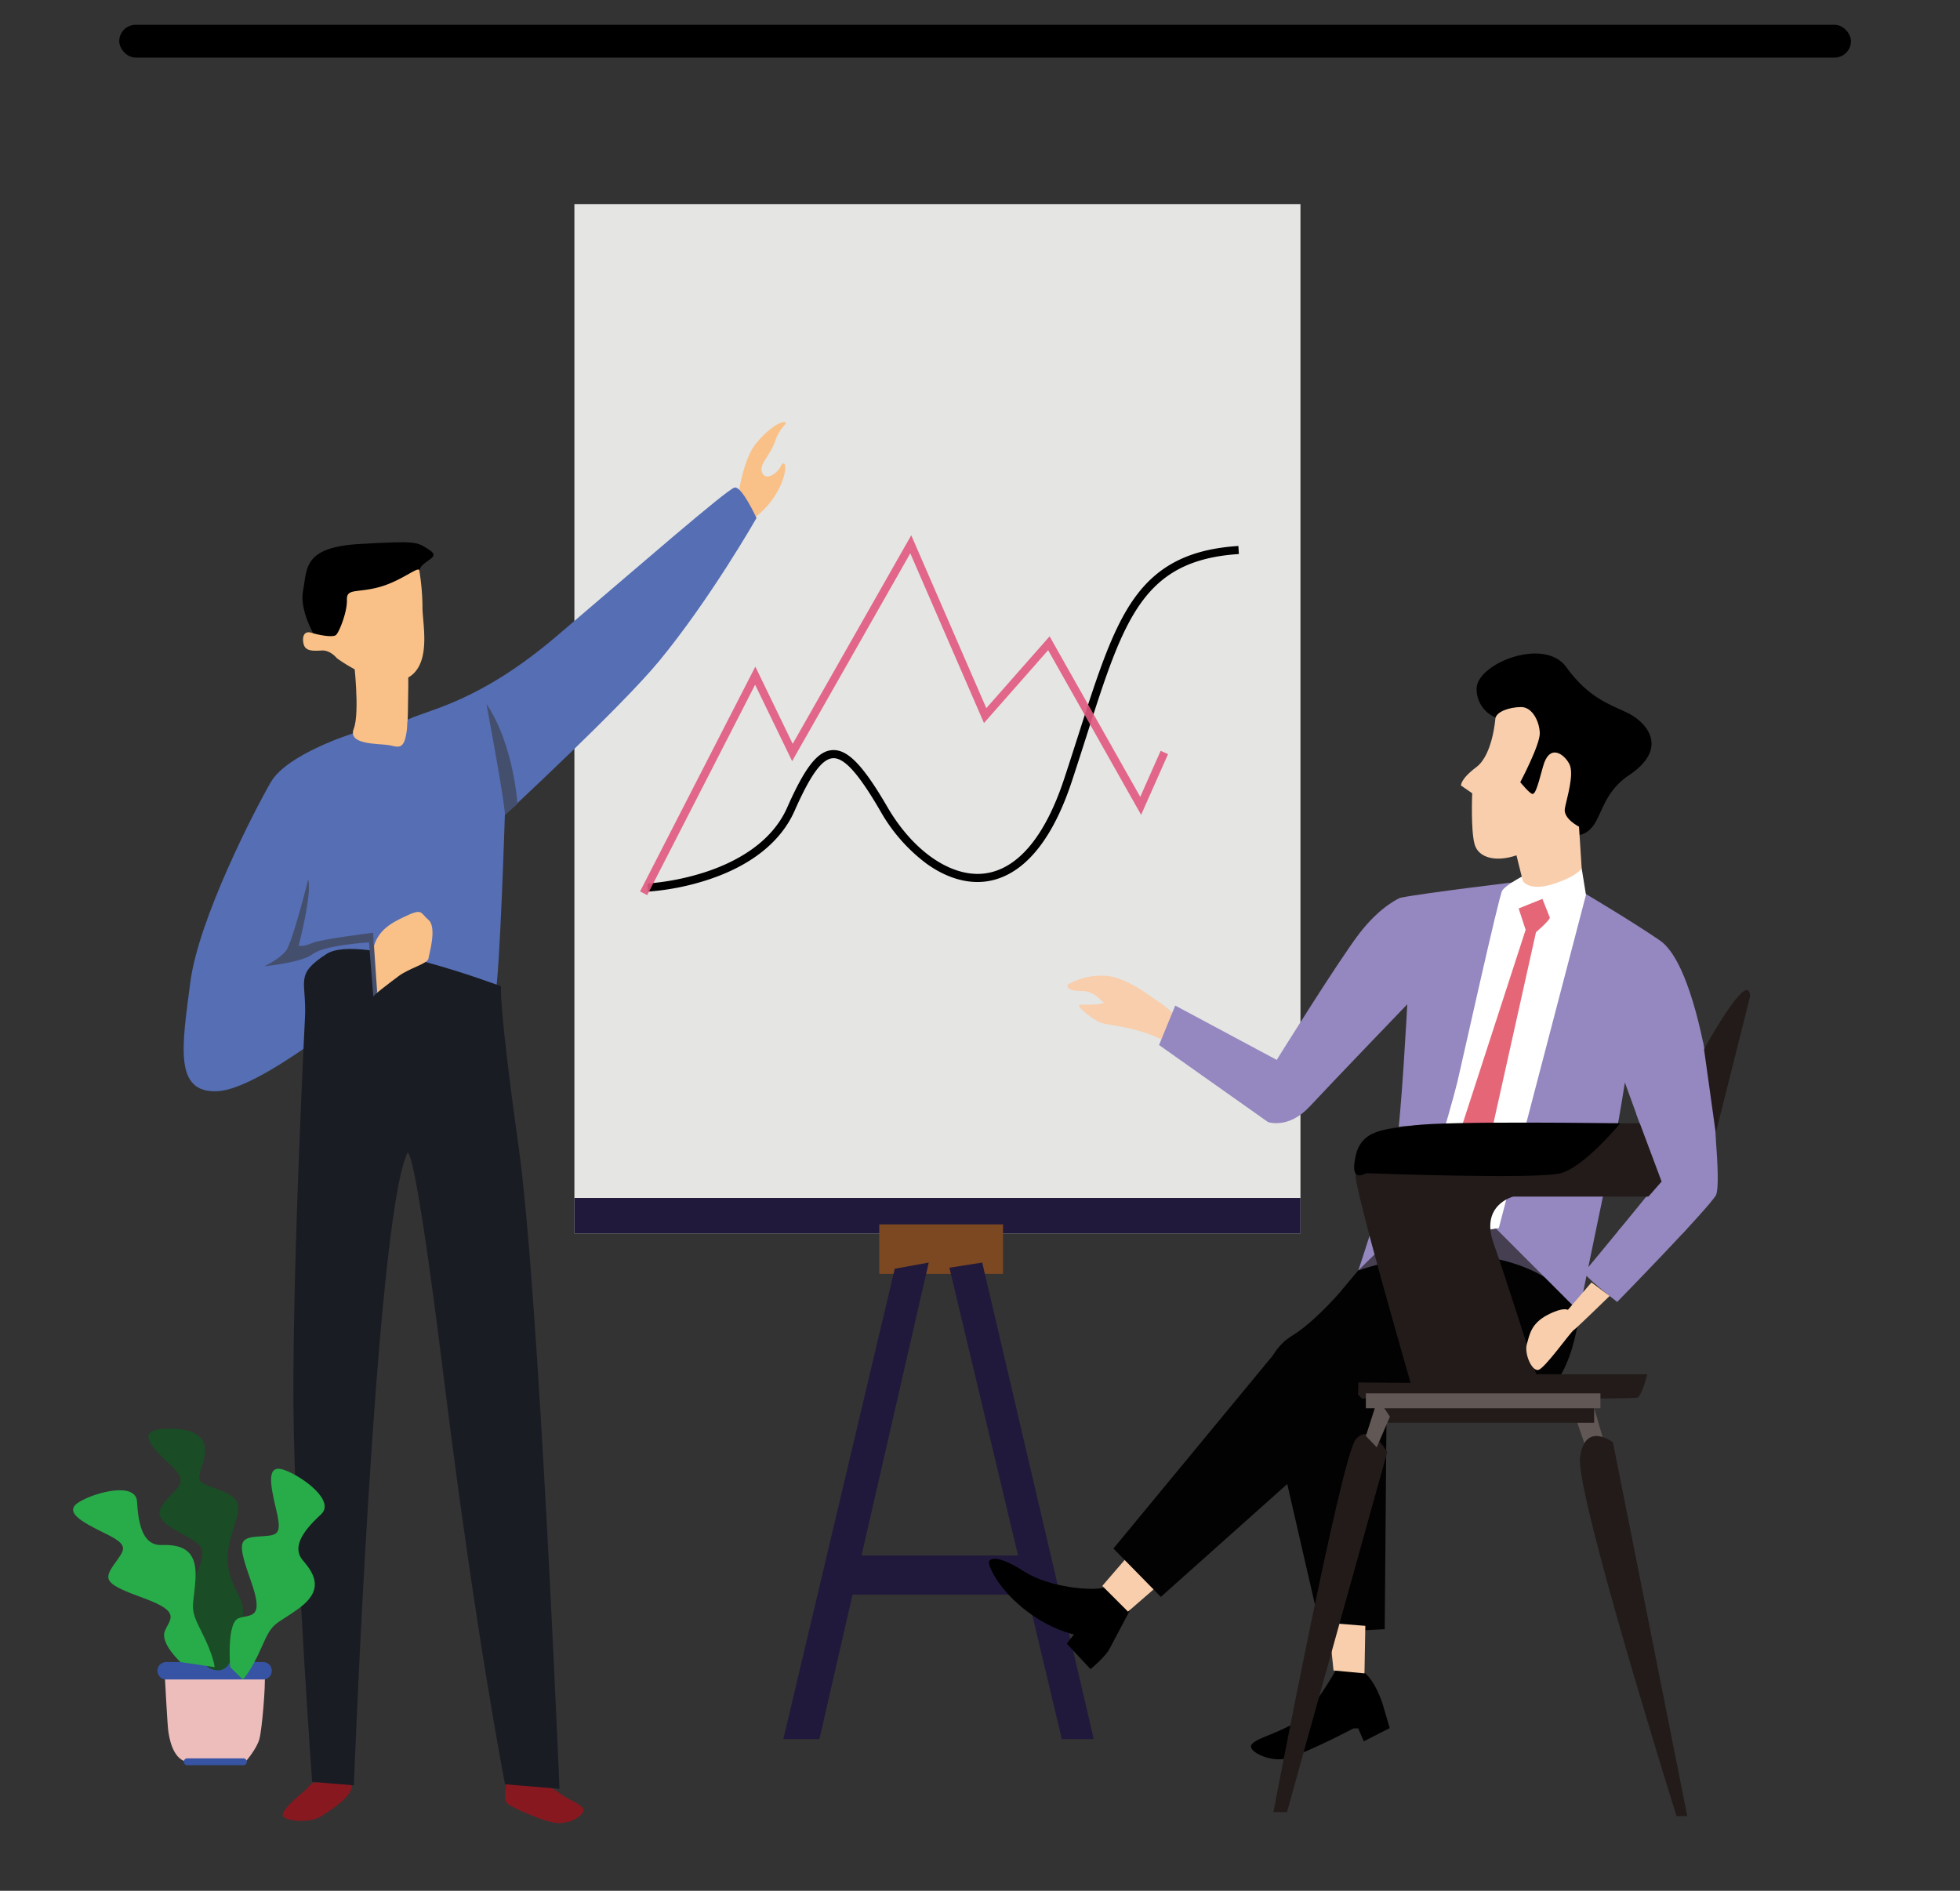 <svg xmlns="http://www.w3.org/2000/svg" xmlns:xlink="http://www.w3.org/1999/xlink" width="680" height="656" viewBox="0 0 680 656">
  <rect x="0" y="0" width="680" height="656" fill="#333333" stroke="none"/>
  <defs>
    <clipPath id="clip-path">
      <rect id="Rectangle_196" data-name="Rectangle 196" width="183.176" height="124.853" fill="none"/>
    </clipPath>
  </defs>
  <g id="Group_649" data-name="Group 649" transform="translate(18 -331)">
    <g id="Group_648" data-name="Group 648" transform="translate(482 -152.486)">
      <rect id="Rectangle_286" data-name="Rectangle 286" width="251.897" height="357.133" transform="translate(-300.719 554.293)" fill="#e5e5e4"/>
      <rect id="Rectangle_287" data-name="Rectangle 287" width="251.897" height="12.314" transform="translate(-300.719 899.111)" fill="#21193b"/>
      <rect id="Rectangle_289" data-name="Rectangle 289" width="42.941" height="17.174" transform="translate(-194.953 908.277)" fill="#7c4822"/>
      <path id="Path_1091" data-name="Path 1091" d="M2412.893,883.047l-.139-2.8a86.649,86.649,0,0,0,20.358-4.057c9.768-3.23,22.58-9.717,28.144-22.3,6.212-14.065,10.618-19.651,15.708-19.933,5.291-.291,10.644,5.257,19.1,19.8,8.828,15.182,21.891,24.229,33.281,23.044,11.614-1.207,21.3-12.568,28-32.849,1.844-5.581,3.513-10.8,5.128-15.856,6.442-20.148,11.529-36.064,19.255-46.862,8.179-11.44,19.3-17.022,36.067-18.1l.18,2.8c-33.376,2.152-39.88,22.495-52.833,63.024-1.617,5.058-3.287,10.286-5.136,15.881-8.944,27.045-21.455,33.828-30.376,34.757-6.529.678-13.5-1.513-20.15-6.338a58.817,58.817,0,0,1-15.844-18.086c-7.63-13.119-12.567-18.623-16.519-18.4-3.757.208-7.736,5.669-13.3,18.267-4.736,10.72-15.072,18.966-29.893,23.848a87.886,87.886,0,0,1-21.029,4.174" transform="translate(-2688.155 -90.228)"/>
      <g id="Group_647" data-name="Group 647" transform="translate(-277.939 669.187)" opacity="0.9">
        <g id="Group_445" data-name="Group 445" transform="translate(0)">
          <g id="Group_444" data-name="Group 444" clip-path="url(#clip-path)">
            <path id="Path_801" data-name="Path 801" d="M2409.191,879.125l-2.491-1.277,39.995-78,12.964,26.781,41.126-72.355,26.046,59.987,21.954-24.921,31.449,55.7,7.08-15.968,2.563,1.137-9.342,21.063-32.254-57.122-22.262,25.273-25.568-58.888-40.99,72.115-12.84-26.519Z" transform="translate(-2406.7 -754.272)" fill="#e15980"/>
          </g>
        </g>
      </g>
      <path id="Path_1094" data-name="Path 1094" d="M3032.809,1339.53s-1.928,29.795-20.879,33.25-45.912-1.464-45.912-1.464l-.654,78.322-21.986,1.183-19.534-85.043s-.873-11.622,9.478-17.994,22.883-22.584,22.883-22.584,23.831-29.467,33.381-26.879,42.489,21.892,43.221,41.21" transform="translate(-2984.95 -400.935)" fill="#020202"/>
      <path id="Path_1095" data-name="Path 1095" d="M3062.936,1329.151s-74.983,6.911-75.942,7.989,13.929-17,20.02-22.444,22.8-13.839,37.109-2.244,20.167,13.374,18.813,16.7" transform="translate(-3021.606 -405.854)" fill="#020202"/>
      <path id="Path_1096" data-name="Path 1096" d="M3001.055,1320.939s49.042-18.11,75.926,11.451l-18.954-35.746-41.38-5.821Z" transform="translate(-3029.798 -396.676)" fill="#463f51"/>
      <path id="Path_1097" data-name="Path 1097" d="M3106.827,874.756a10.589,10.589,0,0,1-7.878-10.441c0-8.6,23.393-18.114,31.116-7.452s14.886,12.807,21.242,15.872,14.771,12.044.5,21.623-6.672,24.364-25.69,20.446-16.982-26.349-16.915-27.143-2.375-12.906-2.375-12.906" transform="translate(-3086.647 -141.916)"/>
      <path id="Path_1098" data-name="Path 1098" d="M2802.274,1136.56s-7.714-7.323-9.931-8.581-10.957-8.682-18.625-9.235a23.593,23.593,0,0,0-13.306,3.067s-.808,2.182,4.34,2.178,6.532,2.917,7.986,3.785-5.176,1.138-7.76.96,3.983,5.219,7.193,6.341,18.936,1.779,27.919,10.818,2.183-9.334,2.183-9.334" transform="translate(-2890.023 -296.71)" fill="#f8ceac"/>
      <path id="Path_1099" data-name="Path 1099" d="M2962.4,1040.5s-34.9,4.168-42.549,5.778c0,0-6.8,2.709-14.229,12.422S2877,1102.517,2877,1102.517l-35.212-18.849-5.615,13.69,37.8,26.717s7.1,2.553,14.458-5.382,33.856-35.468,33.856-35.468-2.087,39.812-3.8,48.763-13.187,43.583-13.187,43.583,19.44-19.83,25.137-20.764,22.6,6.2,22.6,6.2l28.861,28.892s11.49-55.689,12.788-61.744,3.092-17.789,3.092-17.789l12.251,33.679s-25.266,31.049-26.331,31.933,11.417,10.515,11.417,10.515,32.335-33.095,34.289-37.13-1.359-34.346-2.812-43.728-6.882-37.867-16.682-44.579-26.635-16.69-26.635-16.69Z" transform="translate(-2934.048 -251.308)" fill="#9587bf"/>
      <path id="Path_1100" data-name="Path 1100" d="M3088.735,1030.844s-7.332,3.68-8.548,5.825-13.656,58.348-15.523,66.266-13.266,46.425-13.266,46.425l11.22,7.008,16.419-2.693,30.23-115.581-1.49-9.214s-17.338-2.565-19.042,1.964" transform="translate(-3059.033 -244.137)" fill="#fff"/>
      <path id="Path_1101" data-name="Path 1101" d="M3097.944,900.465s-.917,12.549-6.578,16.791-5.324,6.4-5.324,6.4l3.869,2.681s-.532,12.729.827,17.662,7.634,6.233,14.535,3.872l2.224,8.967s2.234,3.684,10.629.953,9.768-5.406,9.768-5.406l-.924-14.455s-5.552-2.771-4.909-6.315,3.39-11.971,1.538-15.472-6.951-7.206-9.137,1.007-2.751,9.168-3.546,9.422-4.325-4.078-4.325-4.078,6.92-13.041,6.772-17.069-2.586-9.026-6.512-8.995-8.6,1.528-8.907,4.039" transform="translate(-3079.15 -167.637)" fill="#f8ceac"/>
      <path id="Path_1102" data-name="Path 1102" d="M3103.533,1055.152s2.244,5.651,2.55,6.446-4.781,5.112-4.781,5.112l-21.391,96.063-9.366,6.145-3.008-10.133,30.169-92.9-2.424-7.409Z" transform="translate(-3068.405 -259.814)" fill="#e56777"/>
      <path id="Path_1107" data-name="Path 1107" d="M3131.351,1132.858l-17.426,69.393h-64.689s-11.619,2.819-6.866,16.2,14.806,45.44,14.806,45.44h38.53s-1.85,7.4-3.433,8.1-95.64.314-95.64.314l-5.228-5.585,22.186.156s-19.955-68.857-19.087-72.378-5.736-16.548,23.311-17.025,77.624-.683,77.624-.683,7.395-2.475,15.843-18.276,19.8-34.469,20.069-25.661" transform="translate(-3024.194 -303.626)" fill="#221b19"/>
      <path id="Path_1108" data-name="Path 1108" d="M3001.779,1257.84s59.25,2.241,67.5,0,20.615-17.292,20.615-17.292-60.526-.916-71.5.737-18.042,1.2-20.312,10.8,3.695,5.758,3.695,5.758" transform="translate(-3027.774 -367.332)"/>
      <path id="Path_1117" data-name="Path 1117" d="M2488.508,684.618s1.708-11.409,5.9-16.528,8.482-7.762,9.969-7.432-1.487,1.322-3.3,6.6-5.888,8.1-4.431,11.067,5.5-.328,6.448-2.476,2.846-.495,0,6.441a29.962,29.962,0,0,1-8.986,11.417Z" transform="translate(-2732.147 -30.704)" fill="#f9c188"/>
      <path id="Path_1118" data-name="Path 1118" d="M2087.756,800.082s-22.787,7.088-28.471,16.877-25.117,47.544-27.957,69.5-5.847,38.54,9.473,37.751,51.021-30.8,54.025-32.854c0,0-3.949,10.9-7.584,16.109s6.951.318,22.9-1.739,25.432-8.368,27.012-15.161,3.316-62.237,3.316-62.237,40.208-37.191,53.547-53.39c17.87-21.692,33.75-49.584,33.75-49.584s-5.051-11.055-7.58-10.58-34.744,28.553-61.754,51.543-44.2,25.356-51.694,28.994c0,0,.606,6.233-5.757,7.27s-12.4-4.525-13.23-2.5" transform="translate(-2465.31 -62.14)" fill="#556eb4"/>
      <rect id="Rectangle_292" data-name="Rectangle 292" width="680" height="656" transform="translate(-500 483.486)" fill="none"/>
      <path id="Path_1110" data-name="Path 1110" d="M3245.486,1173.656l4.337,31.095.174,21.94-11.507,13.3-19.686,4.692-2.788-5.437,15.092-17.2-8.752-23.392,10.857-9.741Z" transform="translate(-3154.632 -328.633)" fill="#9587bf"/>
      <path id="Path_1092" data-name="Path 1092" d="M2941.554,1691.886s-8.163,14.875-14.9,18.574-12.47,4.9-14.16,7,5.32,5.873,10.989,5.071,24.308-10.606,24.308-10.606l1.638-.008,1.952,4.482,8.988-4.591-2.178-7.4s-2.571-9.463-7.578-12.54a8.149,8.149,0,0,0-9.062.018" transform="translate(-2978.22 -628.782)"/>
      <path id="Path_1093" data-name="Path 1093" d="M2989.185,1655.3l-.3,16.489-10.737-1.007-1.713-16.5Z" transform="translate(-3015.497 -607.743)" fill="#f8ceac"/>
      <path id="Path_1114" data-name="Path 1114" d="M2295.7,1784.086s-1.636,6.7,0,8.187,13.713,6.853,17.8,6.853,7.368-1.79,8.561-3.872-4.468-3.931-7.151-5.806-5.51-3.724-5.51-3.724Z" transform="translate(-2619.758 -683.127)" fill="#88181f"/>
      <path id="Path_1115" data-name="Path 1115" d="M2118.628,1785.881s-8.336,6.594-7.632,8.608,9.348,2.738,13.243.3,9.874-6.392,10.626-9.878.613-4.306.613-4.306l-14.282,2.614Z" transform="translate(-2512.891 -681.105)" fill="#88181f"/>
      <path id="Path_1128" data-name="Path 1128" d="M2013.418,1696.247s.873,16.778,1.189,19.164,1.433,9.7,6.284,10.894,20.518,0,20.518,0,3.9-4.373,4.851-7.953,2.149-18.849,1.829-21.63-34.672-.475-34.672-.475" transform="translate(-2456.249 -631.594)" fill="#edbdbb"/>
      <path id="Path_1129" data-name="Path 1129" d="M2047.027,1689.694a3.024,3.024,0,0,1-3.022,3.025h-33.64a3.023,3.023,0,0,1,0-6.047h33.64a3.021,3.021,0,0,1,3.022,3.022" transform="translate(-2452.722 -626.556)" fill="#3753a3"/>
      <path id="Path_1130" data-name="Path 1130" d="M2051.029,1767.535a1.193,1.193,0,0,1-1.194,1.194h-19.484a1.192,1.192,0,0,1,0-2.385h19.484a1.193,1.193,0,0,1,1.194,1.191" transform="translate(-2465.391 -672.823)" fill="#3753a3"/>
      <rect id="Rectangle_288" data-name="Rectangle 288" width="65.485" height="13.599" transform="translate(-206.761 1023.142)" fill="#21193b"/>
      <path id="Path_1089" data-name="Path 1089" d="M2563.9,1358.247l-38.646,163.175h12.524l37.931-165.321Z" transform="translate(-2753.487 -434.584)" fill="#21193b"/>
      <path id="Path_1090" data-name="Path 1090" d="M2662.664,1357.89l39.005,163.532h11.093L2674.057,1356.1Z" transform="translate(-2833.284 -434.584)" fill="#21193b"/>
      <path id="Path_1103" data-name="Path 1103" d="M3180.07,1477.438c.4.264,5.367,15.377,5.367,15.377l5.364-4.64-4.373-14.981Z" transform="translate(-3133.757 -502.584)" fill="#615755"/>
      <rect id="Rectangle_290" data-name="Rectangle 290" width="75.426" height="6.495" transform="translate(-22.355 970.612)" fill="#221b19"/>
      <rect id="Rectangle_291" data-name="Rectangle 291" width="81.388" height="5.169" transform="translate(-26.131 966.901)" fill="#615755"/>
      <path id="Path_1104" data-name="Path 1104" d="M2930.766,1629.127h4.714l34.786-124.92s-5.919-10.538-10.976-4.339-28.524,129.259-28.524,129.259" transform="translate(-2988.979 -516.939)" fill="#221b19"/>
      <path id="Path_1105" data-name="Path 1105" d="M3011.46,1468.6l-4.175,13.012,3.775,3.9,4.572-10.606Z" transform="translate(-3033.416 -499.914)" fill="#615755"/>
      <path id="Path_1106" data-name="Path 1106" d="M3217.958,1631.512h3.716l-25.792-129.719s-9.756-7.437-11.385,5.271,33.46,124.448,33.46,124.448" transform="translate(-3136.297 -517.935)" fill="#221b19"/>
      <path id="Path_1109" data-name="Path 1109" d="M3168.938,1377.247s-11.15,10.874-12.475,11.849-10.007,13.309-12.267,13.808-4.937-5.66-3.975-8.986,1.49-7.092,7.065-10.037,7.158-1.808,7.158-1.808l8.2-9.519Z" transform="translate(-3110.498 -444.139)" fill="#f8ceac"/>
      <path id="Path_1111" data-name="Path 1111" d="M2744.431,1618.882s-5.837,11.05-7.293,13.762-6.5,6.894-6.5,6.894l-8.25-8.855,2.5-3.19s-8.649-1.677-17.8-9.2-12.154-15.125-11.653-16.149,3.169-2.268,12.128,3.489,24.036,6.777,27.748,5.635,9.117,7.617,9.117,7.617" transform="translate(-2852.287 -576.96)"/>
      <path id="Path_1112" data-name="Path 1112" d="M2808.514,1608.732l-10.421,9.044-8.921-8.923,9.232-10.693Z" transform="translate(-2906.751 -575.154)" fill="#f8ceac"/>
      <path id="Path_1113" data-name="Path 1113" d="M2814.85,1508.843,2798.4,1492.06l59.553-72.129s12.506-2.87,21.235,4.5,1.086,26,1.086,26Z" transform="translate(-2912.109 -471.332)" fill="#020202"/>
      <path id="Path_1116" data-name="Path 1116" d="M2123.858,1120.354s-4.947,96.726-3.873,144.375,6.346,120.835,6.346,120.835l14.485,1.217s7.387-193.872,18.369-218.945c0,0,1.708-12.031,12.848,77.735s21.232,140.835,21.232,140.835l18.89,1.582s-7.052-171.926-14.16-222.6-6.1-55.832-6.1-55.832-49.086-18.544-60.477-11.256-6.942,9.3-7.557,22.056" transform="translate(-2518.047 -283.884)" fill="#191c23"/>
      <path id="Path_1119" data-name="Path 1119" d="M2184.926,1077.742s-.313-4.258-1.018-2.742,1.656,19.339,1.656,19.339,4.5-3.608,8.051-6.214,9.953-4.265,10.193-5.926,3.081-10.9,0-13.505-1.769-4.288-9.308-.583c-3.67,1.807-7.917,4.181-9.574,9.63" transform="translate(-2555.179 -266.093)" fill="#f9c188"/>
      <path id="Path_1120" data-name="Path 1120" d="M2132.969,794.928s-6.89-10.267-5.421-18.006-.108-15.166,19.794-16.27,19.586-.791,24.01,2.055-2.527,3.477-3.477,7.108-16.584,7.426-20.848,8.847-5.055,13.268-5.214,13.738-8.844,2.527-8.844,2.527" transform="translate(-2522.408 -88.446)"/>
      <path id="Path_1121" data-name="Path 1121" d="M2168.159,782.918a81.283,81.283,0,0,1,1.109,12.475c-.159,4.9,2.842,17.377-3,23.224s-17.852,1.105-26.7-5.213c0,0-2.212-2.845-5.211-2.686s-5.686.318-6.32-2.211.159-4.74,2.684-3.947,7.426,1.734,8.532.788,3.948-8.056,3.792-12.164,3.317-2.368,11.057-4.425,13.813-7.452,14.055-5.84" transform="translate(-2522.692 -101.548)" fill="#f9c188"/>
      <path id="Path_1122" data-name="Path 1122" d="M2169.366,855.356s2.21,18.163,0,23.849,8.687,5.056,12.319,5.69,6.158,2.843,6.476-11.376,0-19.745,0-19.745-11.4,9.9-18.8,1.582" transform="translate(-2546.642 -142.868)" fill="#f9c188"/>
      <path id="Path_1123" data-name="Path 1123" d="M2279.586,893.9s6.52,34.754,6.4,38.46l4.353-3.772s-1.273-20.71-10.751-34.688" transform="translate(-2610.82 -166.172)" fill="#444f6e"/>
      <path id="Path_1124" data-name="Path 1124" d="M2111.091,1039.063s-5.449,22.064-7.819,24.905-7.342,5.217-7.342,5.217,12.794-1.184,16.82-4.268,19.429-4.026,19.429-4.026l1.5,18.8,1.342-1.5-1.423-20.618s-17.768,2.139-21.085,3.556-4.74.948-4.74.948,4.74-18.063,3.315-23.012" transform="translate(-2504.166 -250.471)" fill="#444f6e"/>
      <path id="Path_1125" data-name="Path 1125" d="M2020.423,1576.245s-9.849-14.083-7.03-23.69,5.824-12.448,5.023-17.066-18.273-8.03-14.057-14.856,11.044-7.43,2.811-14.858-10.467-11.848-1.617-12.247,15.674,2,13.664,10.238-4.216,7.578,5.622,11.117,5.636,7.961,3.222,18,1.893,15.279,4.007,20.479-1.425,15.952-3.926,21.126-7.721,1.762-7.721,1.762" transform="translate(-2448.384 -514.367)" fill="#1a4c25"/>
      <path id="Path_1126" data-name="Path 1126" d="M1974.79,1604.121s-7.054-6.468-5.432-10.683,6.034-6.627-7.216-11.45-14.255-6.22-10.441-11.64,5.624-6.625-3.012-10.844-14.656-7.629-8.834-11.042,19.475-6.826,19.878,0,1.607,15.261,8.431,15.058,12.451,1.405,11.848,11.646-2.409,9.637,2.006,18.271,4.635,12.445,4.635,12.445Z" transform="translate(-2412.188 -544.004)" fill="#28ac4a"/>
      <path id="Path_1127" data-name="Path 1127" d="M2067.292,1595.558s-1.322-15.547,2.96-16.984,8.952.441,4.237-12.848-4.273-14.955,2.34-15.461,8.686.12,6.443-9.224-3.443-16.162,2.9-13.844,17.659,10.68,12.649,15.334-10.749,10.949-6.25,16.087,6.84,10.5-1.443,16.549-8.968,4.274-12.817,13.176-6.653,11.5-6.653,11.5Z" transform="translate(-2487.423 -533.68)" fill="#28ac4a"/>
    </g>
    <rect id="Rectangle_293" data-name="Rectangle 293" width="600.797" height="11.383" rx="5.692" transform="translate(23.367 339.598)"/>
  </g>
</svg>

